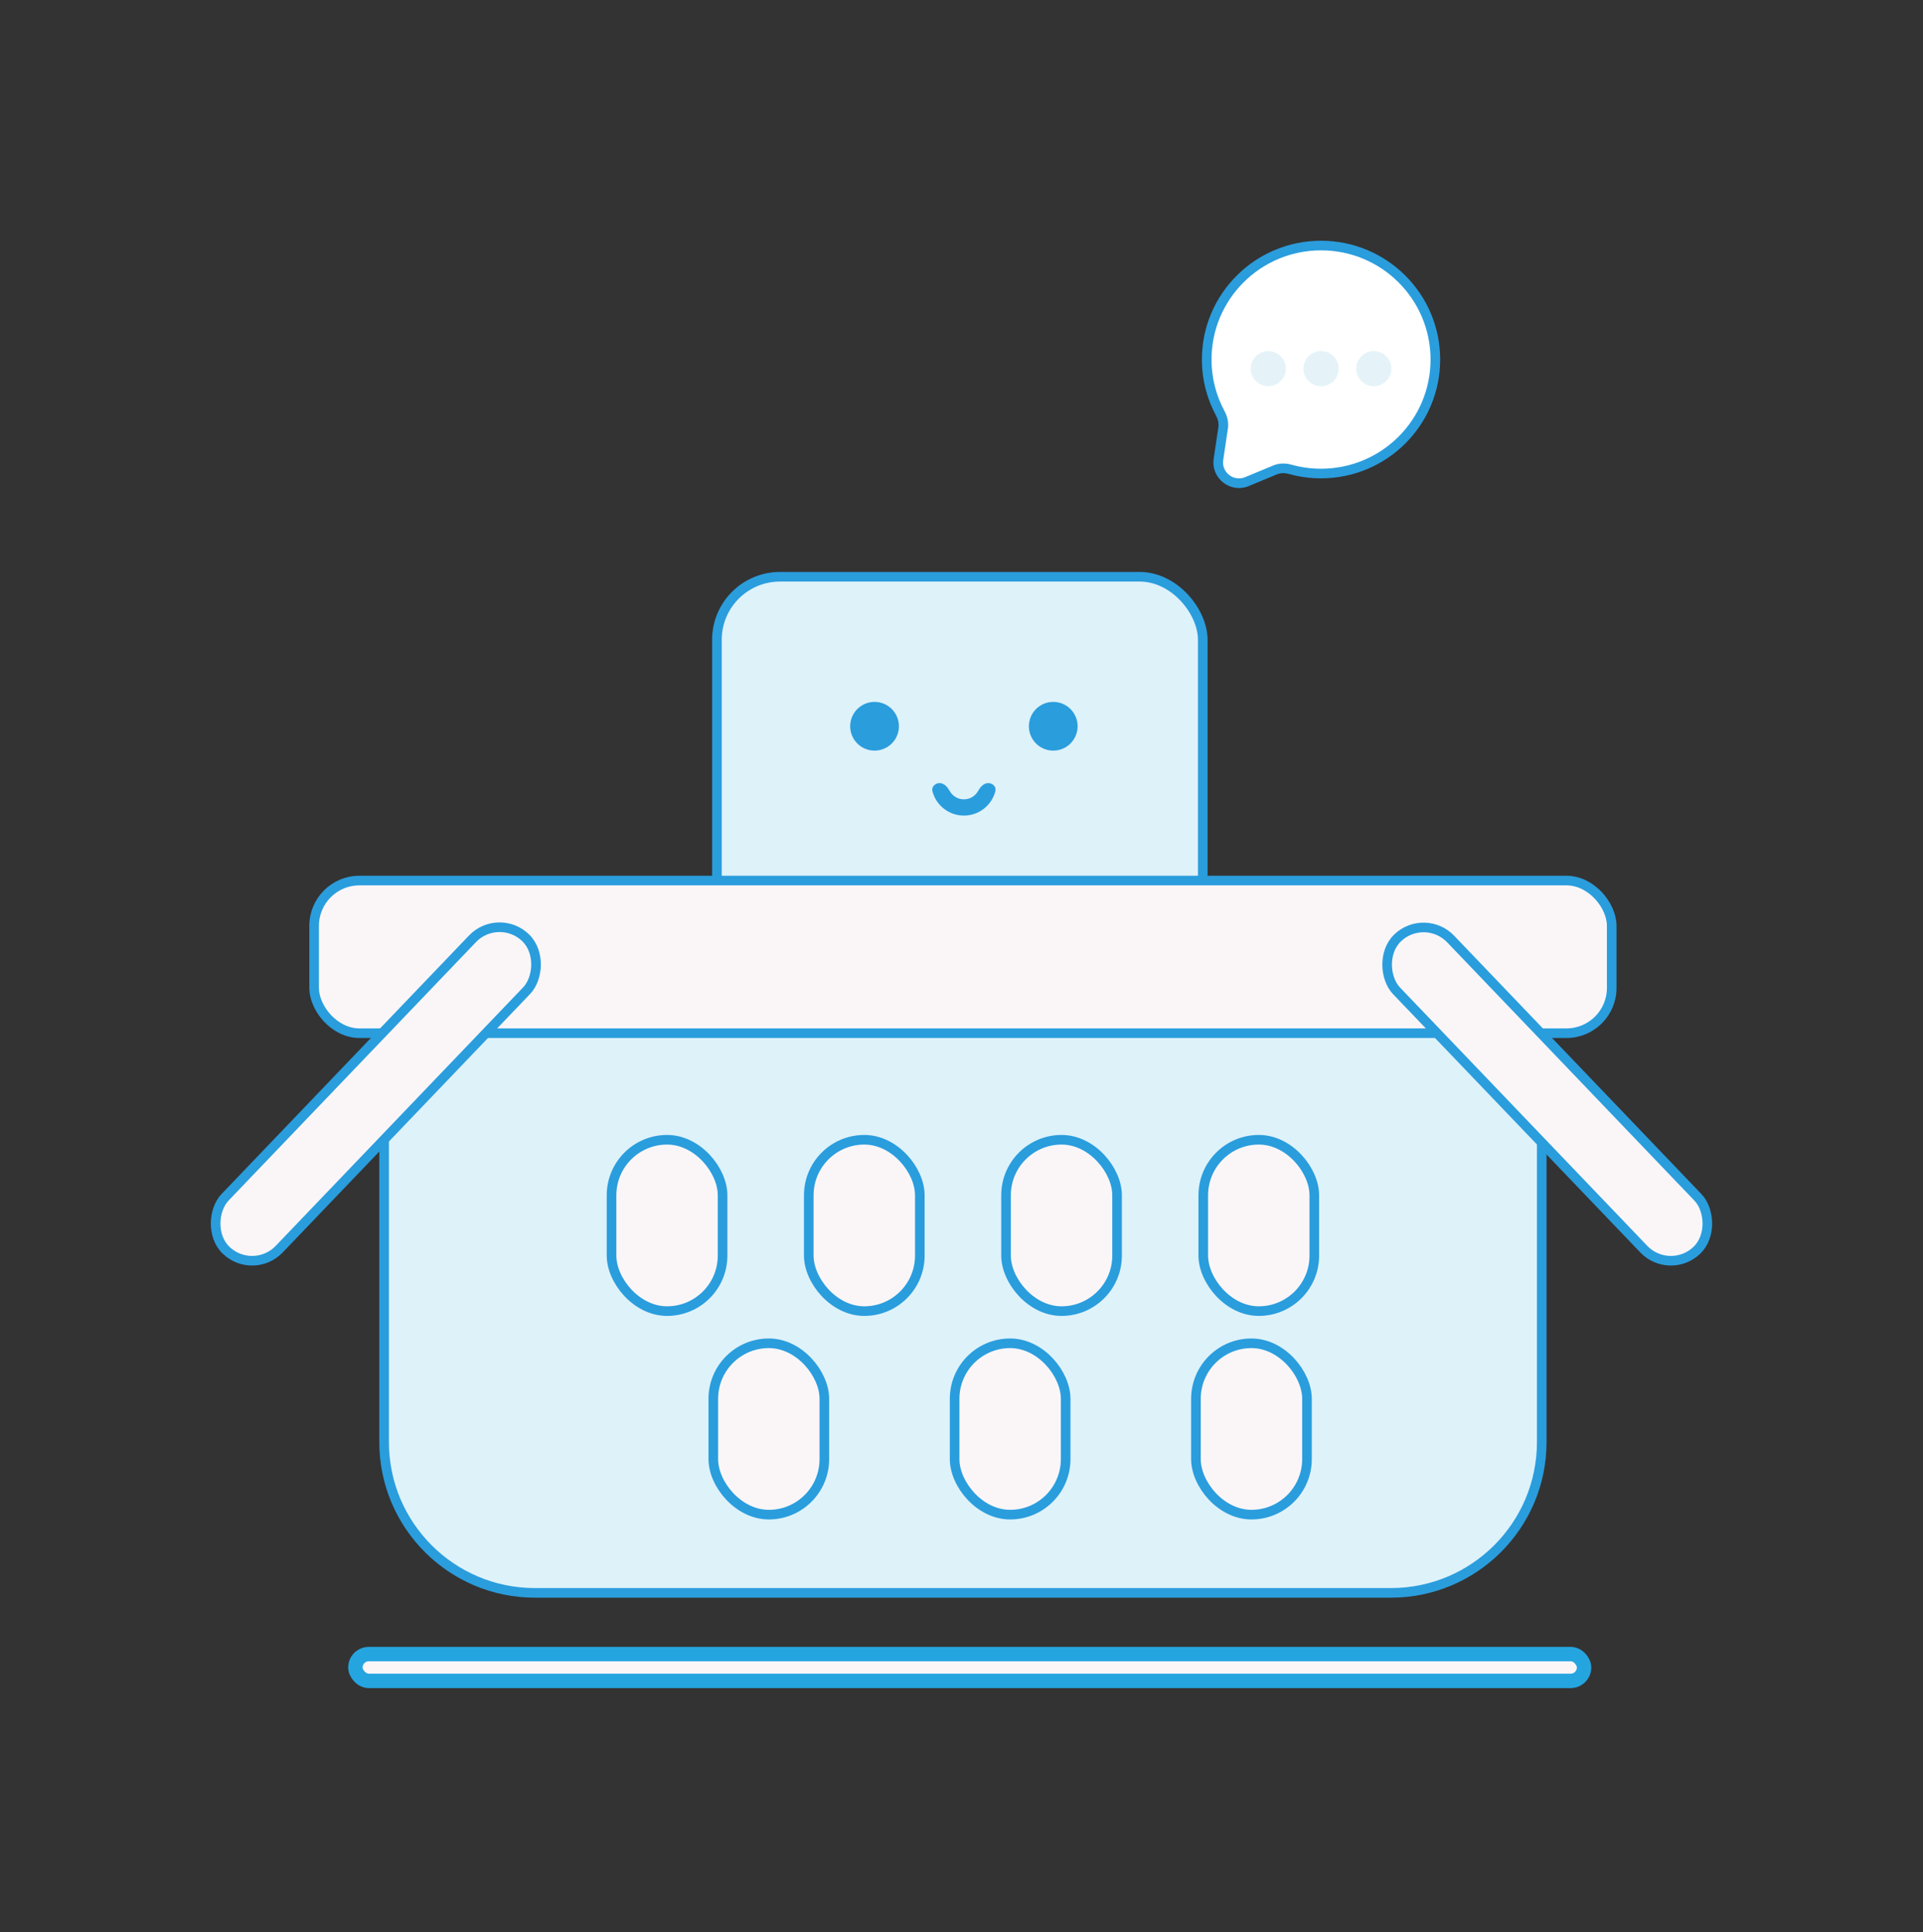 <svg width="200" height="201" viewBox="0 0 200 201" fill="none" xmlns="http://www.w3.org/2000/svg">
<rect x="0" y="0" width="200" height="201" fill="#333333" stroke="none"/>
<rect x="74.563" y="59.993" width="50.529" height="59.821" rx="6.559" fill="#DEF2FA" stroke="#2A9DDD"/>
<path d="M39.948 104.824H160.348V149.999C160.348 158.662 153.325 165.685 144.662 165.685H55.634C46.971 165.685 39.948 158.662 39.948 149.999V104.824Z" fill="#DEF2FA" stroke="#2A9DDD"/>
<rect x="32.671" y="91.593" width="134.954" height="15.877" rx="4.706" fill="#FAF6F8" stroke="#2A9DDD"/>
<rect x="63.602" y="118.554" width="11.549" height="17.823" rx="5.775" fill="#FAF6F8" stroke="#2A9DDD"/>
<rect x="84.116" y="118.554" width="11.549" height="17.823" rx="5.775" fill="#FAF6F8" stroke="#2A9DDD"/>
<rect x="104.631" y="118.554" width="11.549" height="17.823" rx="5.775" fill="#FAF6F8" stroke="#2A9DDD"/>
<rect x="125.145" y="118.554" width="11.549" height="17.823" rx="5.775" fill="#FAF6F8" stroke="#2A9DDD"/>
<rect x="74.186" y="139.724" width="11.549" height="17.823" rx="5.775" fill="#FAF6F8" stroke="#2A9DDD"/>
<rect x="99.284" y="139.724" width="11.549" height="17.823" rx="5.775" fill="#FAF6F8" stroke="#2A9DDD"/>
<rect x="124.382" y="139.724" width="11.549" height="17.823" rx="5.775" fill="#FAF6F8" stroke="#2A9DDD"/>
<rect x="51.836" y="94.834" width="7.798" height="45.022" rx="3.899" transform="rotate(43.743 51.836 94.834)" fill="#FAF6F8" stroke="#2A9DDD"/>
<rect x="0.016" y="-0.707" width="7.798" height="45.022" rx="3.899" transform="matrix(0.722 -0.691 -0.691 -0.722 173.159 132.252)" fill="#FAF6F8" stroke="#2A9DDD"/>
<path d="M90.957 73.509C92.081 73.509 92.992 74.419 92.992 75.543C92.992 76.666 92.081 77.577 90.957 77.577C89.834 77.577 88.923 76.666 88.923 75.543C88.923 74.419 89.834 73.509 90.957 73.509Z" fill="#2A9DDD" stroke="#2A9DDD"/>
<path d="M109.542 73.509C110.665 73.509 111.576 74.419 111.576 75.543C111.576 76.666 110.665 77.577 109.542 77.577C108.418 77.577 107.508 76.666 107.508 75.543C107.508 74.419 108.418 73.509 109.542 73.509Z" fill="#2A9DDD" stroke="#2A9DDD"/>
<path d="M100.25 84.335C101.013 84.335 101.746 84.032 102.286 83.492C102.654 83.124 102.912 82.665 103.039 82.168C103.05 82.122 103.041 82.084 103.004 82.044C102.961 81.997 102.882 81.956 102.784 81.956C102.702 81.956 102.607 81.989 102.493 82.087C102.376 82.187 102.264 82.336 102.171 82.506C102.072 82.687 101.946 82.855 101.797 83.004C101.387 83.415 100.83 83.645 100.25 83.645C99.669 83.645 99.112 83.415 98.702 83.004C98.553 82.855 98.427 82.687 98.328 82.506C98.235 82.336 98.124 82.187 98.007 82.087C97.893 81.989 97.797 81.956 97.715 81.956C97.617 81.956 97.538 81.997 97.495 82.044C97.458 82.084 97.449 82.122 97.46 82.168C97.587 82.665 97.845 83.124 98.213 83.492C98.753 84.032 99.486 84.335 100.25 84.335Z" fill="#FAF6F8" stroke="#2A9DDD"/>
<rect x="36.964" y="172.052" width="127.785" height="2.786" rx="1.393" fill="#FAF6F8" stroke="#25A5E0" stroke-width="1.5"/>
<path d="M137.394 25.541C143.961 25.541 149.284 30.849 149.284 37.398C149.284 43.946 143.961 49.255 137.394 49.255C136.279 49.255 135.2 49.101 134.176 48.814C133.659 48.669 133.107 48.675 132.611 48.881L129.691 50.095C128.14 50.74 126.478 49.444 126.725 47.782L127.212 44.503C127.288 43.991 127.171 43.472 126.924 43.017C126.019 41.345 125.503 39.432 125.503 37.398C125.503 30.849 130.827 25.541 137.394 25.541Z" fill="white"/>
<path d="M137.394 25.541L137.394 25.041H137.394V25.541ZM149.284 37.398L149.784 37.398V37.398H149.284ZM137.394 49.255V49.755H137.394L137.394 49.255ZM125.503 37.398H125.003V37.398L125.503 37.398ZM127.212 44.503L126.717 44.429L127.212 44.503ZM134.176 48.814L134.311 48.333L134.176 48.814ZM132.611 48.881L132.803 49.343L132.611 48.881ZM137.394 25.541L137.394 26.041C143.686 26.041 148.784 31.127 148.784 37.398H149.284H149.784C149.784 30.572 144.235 25.041 137.394 25.041L137.394 25.541ZM149.284 37.398L148.784 37.398C148.784 43.669 143.686 48.755 137.394 48.755L137.394 49.255L137.394 49.755C144.235 49.755 149.784 44.224 149.784 37.398L149.284 37.398ZM137.394 49.255V48.755C136.325 48.755 135.292 48.607 134.311 48.333L134.176 48.814L134.042 49.296C135.108 49.595 136.233 49.755 137.394 49.755V49.255ZM132.611 48.881L132.419 48.42L129.499 49.633L129.691 50.095L129.883 50.556L132.803 49.343L132.611 48.881ZM126.725 47.782L127.219 47.856L127.706 44.576L127.212 44.503L126.717 44.429L126.23 47.709L126.725 47.782ZM126.924 43.017L127.364 42.779C126.497 41.178 126.003 39.346 126.003 37.398L125.503 37.398L125.003 37.398C125.003 39.517 125.541 41.512 126.484 43.255L126.924 43.017ZM125.503 37.398H126.003C126.003 31.127 131.102 26.041 137.394 26.041V25.541V25.041C130.552 25.041 125.003 30.572 125.003 37.398H125.503ZM127.212 44.503L127.706 44.576C127.801 43.941 127.653 43.314 127.364 42.779L126.924 43.017L126.484 43.255C126.688 43.631 126.775 44.041 126.717 44.429L127.212 44.503ZM129.691 50.095L129.499 49.633C128.307 50.129 127.03 49.133 127.219 47.856L126.725 47.782L126.23 47.709C125.926 49.755 127.972 51.351 129.883 50.556L129.691 50.095ZM134.176 48.814L134.311 48.333C133.704 48.163 133.035 48.164 132.419 48.42L132.611 48.881L132.803 49.343C133.179 49.187 133.614 49.176 134.042 49.296L134.176 48.814Z" fill="#2A9DDD"/>
<circle cx="131.906" cy="38.345" r="1.829" fill="#E5F3F8"/>
<circle cx="137.394" cy="38.345" r="1.829" fill="#E5F3F8"/>
<circle cx="142.882" cy="38.345" r="1.829" fill="#E5F3F8"/>
</svg>
